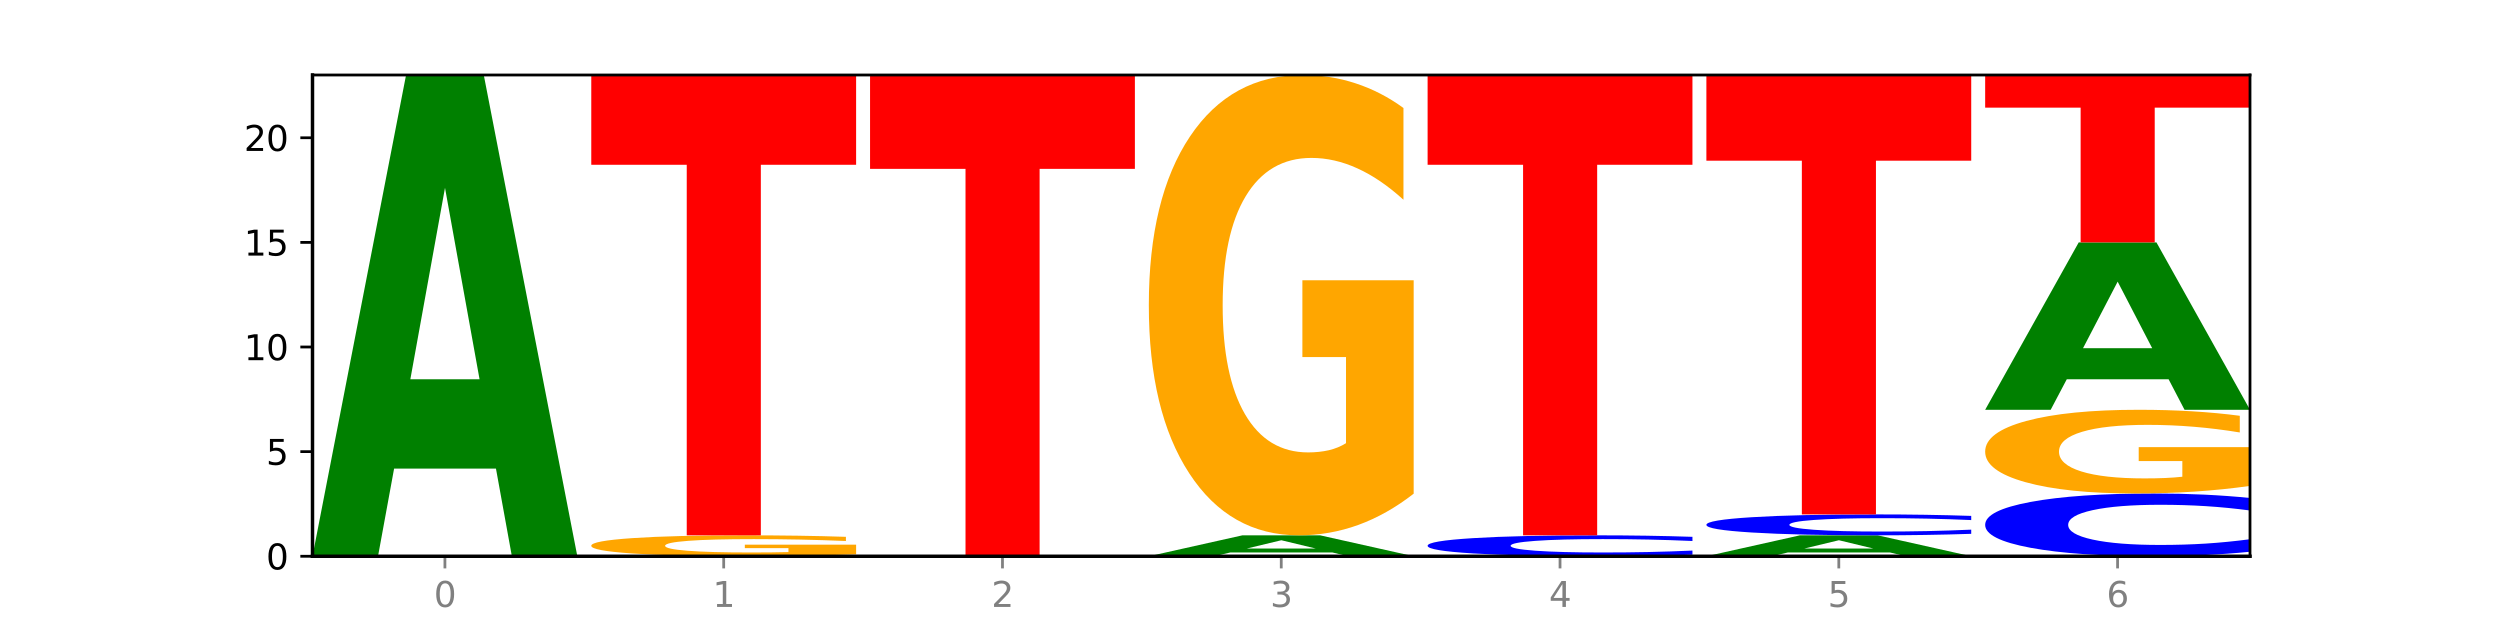 <?xml version="1.0" encoding="utf-8" standalone="no"?>
<!DOCTYPE svg PUBLIC "-//W3C//DTD SVG 1.1//EN"
  "http://www.w3.org/Graphics/SVG/1.1/DTD/svg11.dtd">
<svg xmlns:xlink="http://www.w3.org/1999/xlink" width="720pt" height="180pt" viewBox="0 0 720 180" xmlns="http://www.w3.org/2000/svg" version="1.1">
 <defs>
  <style type="text/css">*{stroke-linejoin: round; stroke-linecap: butt}</style>
 </defs>
 <g id="figure_1">
  <g id="patch_1">
   <path d="M 0 180 
L 720 180 
L 720 0 
L 0 0 
z
" style="fill: #ffffff"/>
  </g>
  <g id="axes_1">
   <g id="patch_2">
    <path d="M 90 160.2 
L 648 160.2 
L 648 21.6 
L 90 21.6 
z
" style="fill: #ffffff"/>
   </g>
   <g id="line2d_1">
    <path d="M 90 160.2 
L 648 160.2 
" clip-path="url(#p697760c70c)" style="fill: none; stroke: #000000; stroke-width: 0.5; stroke-linecap: square"/>
   </g>
   <g id="patch_3">
    <path d="M 142.835 134.951 
L 113.501 134.951 
L 108.87 160.2 
L 90 160.2 
L 116.948 21.6 
L 139.326 21.6 
L 166.273 160.2 
L 147.419 160.2 
L 142.835 134.951 
z
M 118.18 109.228 
L 138.109 109.228 
L 128.16 54.096 
L 118.18 109.228 
z
" clip-path="url(#p697760c70c)" style="fill: #008000"/>
   </g>
   <g id="patch_4">
    <path d="M 246.561 159.655 
Q 238.869 159.927 230.595 160.064 
Q 222.322 160.2 213.501 160.2 
Q 193.57 160.2 181.929 159.388 
Q 170.288 158.577 170.288 157.189 
Q 170.288 155.785 182.134 154.979 
Q 193.997 154.174 214.63 154.174 
Q 222.578 154.174 229.86 154.283 
Q 237.159 154.392 243.621 154.606 
L 243.621 155.807 
Q 236.954 155.532 230.356 155.396 
Q 223.758 155.259 217.125 155.259 
Q 204.852 155.259 198.202 155.76 
Q 191.553 156.259 191.553 157.189 
Q 191.553 158.11 197.963 158.613 
Q 204.373 159.115 216.168 159.115 
Q 219.382 159.115 222.134 159.086 
Q 224.886 159.056 227.074 158.994 
L 227.074 157.866 
L 214.51 157.866 
L 214.51 156.861 
L 246.561 156.861 
L 246.561 159.655 
z
" clip-path="url(#p697760c70c)" style="fill: #ffa600"/>
   </g>
   <g id="patch_5">
    <path d="M 170.288 21.6 
L 246.561 21.6 
L 246.561 47.456 
L 219.12 47.456 
L 219.12 154.174 
L 197.782 154.174 
L 197.782 47.456 
L 170.288 47.456 
L 170.288 21.6 
z
" clip-path="url(#p697760c70c)" style="fill: #ff0000"/>
   </g>
   <g id="patch_6">
    <path d="M 250.576 21.6 
L 326.849 21.6 
L 326.849 48.631 
L 299.408 48.631 
L 299.408 160.2 
L 278.069 160.2 
L 278.069 48.631 
L 250.576 48.631 
L 250.576 21.6 
z
" clip-path="url(#p697760c70c)" style="fill: #ff0000"/>
   </g>
   <g id="patch_7">
    <path d="M 383.698 159.102 
L 354.364 159.102 
L 349.733 160.2 
L 330.863 160.2 
L 357.811 154.174 
L 380.189 154.174 
L 407.137 160.2 
L 388.283 160.2 
L 383.698 159.102 
z
M 359.043 157.984 
L 378.973 157.984 
L 369.023 155.587 
L 359.043 157.984 
z
" clip-path="url(#p697760c70c)" style="fill: #008000"/>
   </g>
   <g id="patch_8">
    <path d="M 407.137 142.179 
Q 399.444 148.176 391.171 151.189 
Q 382.897 154.174 374.077 154.174 
Q 354.145 154.174 342.504 136.318 
Q 330.863 118.463 330.863 87.928 
Q 330.863 57.037 342.709 39.319 
Q 354.573 21.6 375.205 21.6 
Q 383.154 21.6 390.436 24.01 
Q 397.735 26.392 404.197 31.103 
L 404.197 57.53 
Q 397.53 51.478 390.932 48.493 
Q 384.333 45.48 377.701 45.48 
Q 365.427 45.48 358.778 56.489 
Q 352.128 67.471 352.128 87.928 
Q 352.128 108.193 358.538 119.257 
Q 364.949 130.294 376.744 130.294 
Q 379.957 130.294 382.709 129.664 
Q 385.462 129.007 387.65 127.637 
L 387.65 102.826 
L 375.085 102.826 
L 375.085 80.726 
L 407.137 80.726 
L 407.137 142.179 
z
" clip-path="url(#p697760c70c)" style="fill: #ffa600"/>
   </g>
   <g id="patch_9">
    <path d="M 487.424 159.768 
Q 481.044 159.982 474.145 160.09 
Q 467.246 160.2 459.732 160.2 
Q 437.325 160.2 424.238 159.388 
Q 411.151 158.577 411.151 157.189 
Q 411.151 155.796 424.238 154.986 
Q 437.325 154.174 459.732 154.174 
Q 467.246 154.174 474.145 154.283 
Q 481.044 154.392 487.424 154.606 
L 487.424 155.807 
Q 480.987 155.523 474.741 155.391 
Q 468.495 155.259 461.596 155.259 
Q 449.221 155.259 442.129 155.773 
Q 435.057 156.286 435.057 157.189 
Q 435.057 158.088 442.129 158.602 
Q 449.221 159.115 461.596 159.115 
Q 468.495 159.115 474.741 158.983 
Q 480.987 158.849 487.424 158.566 
L 487.424 159.768 
z
" clip-path="url(#p697760c70c)" style="fill: #0000ff"/>
   </g>
   <g id="patch_10">
    <path d="M 411.151 21.6 
L 487.424 21.6 
L 487.424 47.456 
L 459.984 47.456 
L 459.984 154.174 
L 438.645 154.174 
L 438.645 47.456 
L 411.151 47.456 
L 411.151 21.6 
z
" clip-path="url(#p697760c70c)" style="fill: #ff0000"/>
   </g>
   <g id="patch_11">
    <path d="M 544.273 159.102 
L 514.94 159.102 
L 510.308 160.2 
L 491.439 160.2 
L 518.386 154.174 
L 540.765 154.174 
L 567.712 160.2 
L 548.858 160.2 
L 544.273 159.102 
z
M 519.618 157.984 
L 539.548 157.984 
L 529.599 155.587 
L 519.618 157.984 
z
" clip-path="url(#p697760c70c)" style="fill: #008000"/>
   </g>
   <g id="patch_12">
    <path d="M 567.712 153.742 
Q 561.332 153.956 554.433 154.064 
Q 547.534 154.174 540.02 154.174 
Q 517.613 154.174 504.526 153.362 
Q 491.439 152.551 491.439 151.163 
Q 491.439 149.77 504.526 148.959 
Q 517.613 148.148 540.02 148.148 
Q 547.534 148.148 554.433 148.257 
Q 561.332 148.366 567.712 148.58 
L 567.712 149.781 
Q 561.274 149.497 555.029 149.365 
Q 548.783 149.233 541.884 149.233 
Q 529.508 149.233 522.417 149.747 
Q 515.345 150.26 515.345 151.163 
Q 515.345 152.061 522.417 152.576 
Q 529.508 153.088 541.884 153.088 
Q 548.783 153.088 555.029 152.956 
Q 561.274 152.823 567.712 152.539 
L 567.712 153.742 
z
" clip-path="url(#p697760c70c)" style="fill: #0000ff"/>
   </g>
   <g id="patch_13">
    <path d="M 491.439 21.6 
L 567.712 21.6 
L 567.712 46.28 
L 540.272 46.28 
L 540.272 148.148 
L 518.933 148.148 
L 518.933 46.28 
L 491.439 46.28 
L 491.439 21.6 
z
" clip-path="url(#p697760c70c)" style="fill: #ff0000"/>
   </g>
   <g id="patch_14">
    <path d="M 648 158.904 
Q 641.62 159.546 634.721 159.871 
Q 627.822 160.2 620.308 160.2 
Q 597.901 160.2 584.814 157.765 
Q 571.727 155.33 571.727 151.166 
Q 571.727 146.988 584.814 144.557 
Q 597.901 142.122 620.308 142.122 
Q 627.822 142.122 634.721 142.45 
Q 641.62 142.775 648 143.418 
L 648 147.021 
Q 641.562 146.17 635.317 145.774 
Q 629.071 145.378 622.172 145.378 
Q 609.796 145.378 602.705 146.92 
Q 595.633 148.459 595.633 151.166 
Q 595.633 153.863 602.705 155.405 
Q 609.796 156.944 622.172 156.944 
Q 629.071 156.944 635.317 156.548 
Q 641.562 156.148 648 155.297 
L 648 158.904 
z
" clip-path="url(#p697760c70c)" style="fill: #0000ff"/>
   </g>
   <g id="patch_15">
    <path d="M 648 139.941 
Q 640.308 141.031 632.034 141.579 
Q 623.761 142.122 614.94 142.122 
Q 595.009 142.122 583.368 138.875 
Q 571.727 135.629 571.727 130.077 
Q 571.727 124.46 583.573 121.239 
Q 595.436 118.017 616.068 118.017 
Q 624.017 118.017 631.299 118.456 
Q 638.598 118.889 645.06 119.745 
L 645.06 124.55 
Q 638.393 123.45 631.795 122.907 
Q 625.197 122.359 618.564 122.359 
Q 606.291 122.359 599.641 124.361 
Q 592.992 126.358 592.992 130.077 
Q 592.992 133.762 599.402 135.773 
Q 605.812 137.78 617.607 137.78 
Q 620.821 137.78 623.573 137.665 
Q 626.325 137.546 628.513 137.297 
L 628.513 132.786 
L 615.949 132.786 
L 615.949 128.768 
L 648 128.768 
L 648 139.941 
z
" clip-path="url(#p697760c70c)" style="fill: #ffa600"/>
   </g>
   <g id="patch_16">
    <path d="M 624.561 109.235 
L 595.228 109.235 
L 590.596 118.017 
L 571.727 118.017 
L 598.674 69.809 
L 621.052 69.809 
L 648 118.017 
L 629.146 118.017 
L 624.561 109.235 
z
M 599.906 100.288 
L 619.836 100.288 
L 609.887 81.112 
L 599.906 100.288 
z
" clip-path="url(#p697760c70c)" style="fill: #008000"/>
   </g>
   <g id="patch_17">
    <path d="M 571.727 21.6 
L 648 21.6 
L 648 31.002 
L 620.559 31.002 
L 620.559 69.809 
L 599.221 69.809 
L 599.221 31.002 
L 571.727 31.002 
L 571.727 21.6 
z
" clip-path="url(#p697760c70c)" style="fill: #ff0000"/>
   </g>
   <g id="matplotlib.axis_1">
    <g id="xtick_1">
     <g id="line2d_2">
      <defs>
       <path id="ma14320a970" d="M 0 0 
L 0 3.5 
" style="stroke: #808080; stroke-width: 0.8"/>
      </defs>
      <g>
       <use xlink:href="#ma14320a970" x="128.137" y="160.2" style="fill: #808080; stroke: #808080; stroke-width: 0.8"/>
      </g>
     </g>
     <g id="text_1">
      <!-- 0 -->
      <g style="fill: #808080" transform="translate(124.955 174.798) scale(0.1 -0.1)">
       <defs>
        <path id="DejaVuSans-30" d="M 2034 4250 
Q 1547 4250 1301 3770 
Q 1056 3291 1056 2328 
Q 1056 1369 1301 889 
Q 1547 409 2034 409 
Q 2525 409 2770 889 
Q 3016 1369 3016 2328 
Q 3016 3291 2770 3770 
Q 2525 4250 2034 4250 
z
M 2034 4750 
Q 2819 4750 3233 4129 
Q 3647 3509 3647 2328 
Q 3647 1150 3233 529 
Q 2819 -91 2034 -91 
Q 1250 -91 836 529 
Q 422 1150 422 2328 
Q 422 3509 836 4129 
Q 1250 4750 2034 4750 
z
" transform="scale(0.016)"/>
       </defs>
       <use xlink:href="#DejaVuSans-30"/>
      </g>
     </g>
    </g>
    <g id="xtick_2">
     <g id="line2d_3">
      <g>
       <use xlink:href="#ma14320a970" x="208.424" y="160.2" style="fill: #808080; stroke: #808080; stroke-width: 0.8"/>
      </g>
     </g>
     <g id="text_2">
      <!-- 1 -->
      <g style="fill: #808080" transform="translate(205.243 174.798) scale(0.1 -0.1)">
       <defs>
        <path id="DejaVuSans-31" d="M 794 531 
L 1825 531 
L 1825 4091 
L 703 3866 
L 703 4441 
L 1819 4666 
L 2450 4666 
L 2450 531 
L 3481 531 
L 3481 0 
L 794 0 
L 794 531 
z
" transform="scale(0.016)"/>
       </defs>
       <use xlink:href="#DejaVuSans-31"/>
      </g>
     </g>
    </g>
    <g id="xtick_3">
     <g id="line2d_4">
      <g>
       <use xlink:href="#ma14320a970" x="288.712" y="160.2" style="fill: #808080; stroke: #808080; stroke-width: 0.8"/>
      </g>
     </g>
     <g id="text_3">
      <!-- 2 -->
      <g style="fill: #808080" transform="translate(285.531 174.798) scale(0.1 -0.1)">
       <defs>
        <path id="DejaVuSans-32" d="M 1228 531 
L 3431 531 
L 3431 0 
L 469 0 
L 469 531 
Q 828 903 1448 1529 
Q 2069 2156 2228 2338 
Q 2531 2678 2651 2914 
Q 2772 3150 2772 3378 
Q 2772 3750 2511 3984 
Q 2250 4219 1831 4219 
Q 1534 4219 1204 4116 
Q 875 4013 500 3803 
L 500 4441 
Q 881 4594 1212 4672 
Q 1544 4750 1819 4750 
Q 2544 4750 2975 4387 
Q 3406 4025 3406 3419 
Q 3406 3131 3298 2873 
Q 3191 2616 2906 2266 
Q 2828 2175 2409 1742 
Q 1991 1309 1228 531 
z
" transform="scale(0.016)"/>
       </defs>
       <use xlink:href="#DejaVuSans-32"/>
      </g>
     </g>
    </g>
    <g id="xtick_4">
     <g id="line2d_5">
      <g>
       <use xlink:href="#ma14320a970" x="369" y="160.2" style="fill: #808080; stroke: #808080; stroke-width: 0.8"/>
      </g>
     </g>
     <g id="text_4">
      <!-- 3 -->
      <g style="fill: #808080" transform="translate(365.819 174.798) scale(0.1 -0.1)">
       <defs>
        <path id="DejaVuSans-33" d="M 2597 2516 
Q 3050 2419 3304 2112 
Q 3559 1806 3559 1356 
Q 3559 666 3084 287 
Q 2609 -91 1734 -91 
Q 1441 -91 1130 -33 
Q 819 25 488 141 
L 488 750 
Q 750 597 1062 519 
Q 1375 441 1716 441 
Q 2309 441 2620 675 
Q 2931 909 2931 1356 
Q 2931 1769 2642 2001 
Q 2353 2234 1838 2234 
L 1294 2234 
L 1294 2753 
L 1863 2753 
Q 2328 2753 2575 2939 
Q 2822 3125 2822 3475 
Q 2822 3834 2567 4026 
Q 2313 4219 1838 4219 
Q 1578 4219 1281 4162 
Q 984 4106 628 3988 
L 628 4550 
Q 988 4650 1302 4700 
Q 1616 4750 1894 4750 
Q 2613 4750 3031 4423 
Q 3450 4097 3450 3541 
Q 3450 3153 3228 2886 
Q 3006 2619 2597 2516 
z
" transform="scale(0.016)"/>
       </defs>
       <use xlink:href="#DejaVuSans-33"/>
      </g>
     </g>
    </g>
    <g id="xtick_5">
     <g id="line2d_6">
      <g>
       <use xlink:href="#ma14320a970" x="449.288" y="160.2" style="fill: #808080; stroke: #808080; stroke-width: 0.8"/>
      </g>
     </g>
     <g id="text_5">
      <!-- 4 -->
      <g style="fill: #808080" transform="translate(446.107 174.798) scale(0.1 -0.1)">
       <defs>
        <path id="DejaVuSans-34" d="M 2419 4116 
L 825 1625 
L 2419 1625 
L 2419 4116 
z
M 2253 4666 
L 3047 4666 
L 3047 1625 
L 3713 1625 
L 3713 1100 
L 3047 1100 
L 3047 0 
L 2419 0 
L 2419 1100 
L 313 1100 
L 313 1709 
L 2253 4666 
z
" transform="scale(0.016)"/>
       </defs>
       <use xlink:href="#DejaVuSans-34"/>
      </g>
     </g>
    </g>
    <g id="xtick_6">
     <g id="line2d_7">
      <g>
       <use xlink:href="#ma14320a970" x="529.576" y="160.2" style="fill: #808080; stroke: #808080; stroke-width: 0.8"/>
      </g>
     </g>
     <g id="text_6">
      <!-- 5 -->
      <g style="fill: #808080" transform="translate(526.394 174.798) scale(0.1 -0.1)">
       <defs>
        <path id="DejaVuSans-35" d="M 691 4666 
L 3169 4666 
L 3169 4134 
L 1269 4134 
L 1269 2991 
Q 1406 3038 1543 3061 
Q 1681 3084 1819 3084 
Q 2600 3084 3056 2656 
Q 3513 2228 3513 1497 
Q 3513 744 3044 326 
Q 2575 -91 1722 -91 
Q 1428 -91 1123 -41 
Q 819 9 494 109 
L 494 744 
Q 775 591 1075 516 
Q 1375 441 1709 441 
Q 2250 441 2565 725 
Q 2881 1009 2881 1497 
Q 2881 1984 2565 2268 
Q 2250 2553 1709 2553 
Q 1456 2553 1204 2497 
Q 953 2441 691 2322 
L 691 4666 
z
" transform="scale(0.016)"/>
       </defs>
       <use xlink:href="#DejaVuSans-35"/>
      </g>
     </g>
    </g>
    <g id="xtick_7">
     <g id="line2d_8">
      <g>
       <use xlink:href="#ma14320a970" x="609.863" y="160.2" style="fill: #808080; stroke: #808080; stroke-width: 0.8"/>
      </g>
     </g>
     <g id="text_7">
      <!-- 6 -->
      <g style="fill: #808080" transform="translate(606.682 174.798) scale(0.1 -0.1)">
       <defs>
        <path id="DejaVuSans-36" d="M 2113 2584 
Q 1688 2584 1439 2293 
Q 1191 2003 1191 1497 
Q 1191 994 1439 701 
Q 1688 409 2113 409 
Q 2538 409 2786 701 
Q 3034 994 3034 1497 
Q 3034 2003 2786 2293 
Q 2538 2584 2113 2584 
z
M 3366 4563 
L 3366 3988 
Q 3128 4100 2886 4159 
Q 2644 4219 2406 4219 
Q 1781 4219 1451 3797 
Q 1122 3375 1075 2522 
Q 1259 2794 1537 2939 
Q 1816 3084 2150 3084 
Q 2853 3084 3261 2657 
Q 3669 2231 3669 1497 
Q 3669 778 3244 343 
Q 2819 -91 2113 -91 
Q 1303 -91 875 529 
Q 447 1150 447 2328 
Q 447 3434 972 4092 
Q 1497 4750 2381 4750 
Q 2619 4750 2861 4703 
Q 3103 4656 3366 4563 
z
" transform="scale(0.016)"/>
       </defs>
       <use xlink:href="#DejaVuSans-36"/>
      </g>
     </g>
    </g>
   </g>
   <g id="matplotlib.axis_2">
    <g id="ytick_1">
     <g id="line2d_9">
      <defs>
       <path id="mc0b2d3c1e2" d="M 0 0 
L -3.5 0 
" style="stroke: #000000; stroke-width: 0.8"/>
      </defs>
      <g>
       <use xlink:href="#mc0b2d3c1e2" x="90" y="160.2" style="stroke: #000000; stroke-width: 0.8"/>
      </g>
     </g>
     <g id="text_8">
      <!-- 0 -->
      <g transform="translate(76.638 163.999) scale(0.1 -0.1)">
       <use xlink:href="#DejaVuSans-30"/>
      </g>
     </g>
    </g>
    <g id="ytick_2">
     <g id="line2d_10">
      <g>
       <use xlink:href="#mc0b2d3c1e2" x="90" y="130.07" style="stroke: #000000; stroke-width: 0.8"/>
      </g>
     </g>
     <g id="text_9">
      <!-- 5 -->
      <g transform="translate(76.638 133.869) scale(0.1 -0.1)">
       <use xlink:href="#DejaVuSans-35"/>
      </g>
     </g>
    </g>
    <g id="ytick_3">
     <g id="line2d_11">
      <g>
       <use xlink:href="#mc0b2d3c1e2" x="90" y="99.939" style="stroke: #000000; stroke-width: 0.8"/>
      </g>
     </g>
     <g id="text_10">
      <!-- 10 -->
      <g transform="translate(70.275 103.738) scale(0.1 -0.1)">
       <use xlink:href="#DejaVuSans-31"/>
       <use xlink:href="#DejaVuSans-30" x="63.623"/>
      </g>
     </g>
    </g>
    <g id="ytick_4">
     <g id="line2d_12">
      <g>
       <use xlink:href="#mc0b2d3c1e2" x="90" y="69.809" style="stroke: #000000; stroke-width: 0.8"/>
      </g>
     </g>
     <g id="text_11">
      <!-- 15 -->
      <g transform="translate(70.275 73.608) scale(0.1 -0.1)">
       <use xlink:href="#DejaVuSans-31"/>
       <use xlink:href="#DejaVuSans-35" x="63.623"/>
      </g>
     </g>
    </g>
    <g id="ytick_5">
     <g id="line2d_13">
      <g>
       <use xlink:href="#mc0b2d3c1e2" x="90" y="39.678" style="stroke: #000000; stroke-width: 0.8"/>
      </g>
     </g>
     <g id="text_12">
      <!-- 20 -->
      <g transform="translate(70.275 43.477) scale(0.1 -0.1)">
       <use xlink:href="#DejaVuSans-32"/>
       <use xlink:href="#DejaVuSans-30" x="63.623"/>
      </g>
     </g>
    </g>
   </g>
   <g id="patch_18">
    <path d="M 90 160.2 
L 90 21.6 
" style="fill: none; stroke: #000000; stroke-linejoin: miter; stroke-linecap: square"/>
   </g>
   <g id="patch_19">
    <path d="M 648 160.2 
L 648 21.6 
" style="fill: none; stroke: #000000; stroke-width: 0.8; stroke-linejoin: miter; stroke-linecap: square"/>
   </g>
   <g id="patch_20">
    <path d="M 90 160.2 
L 648 160.2 
" style="fill: none; stroke: #000000; stroke-linejoin: miter; stroke-linecap: square"/>
   </g>
   <g id="patch_21">
    <path d="M 90 21.6 
L 648 21.6 
" style="fill: none; stroke: #000000; stroke-width: 0.8; stroke-linejoin: miter; stroke-linecap: square"/>
   </g>
  </g>
 </g>
 <defs>
  <clipPath id="p697760c70c">
   <rect x="90" y="21.6" width="558" height="138.6"/>
  </clipPath>
 </defs>
</svg>
